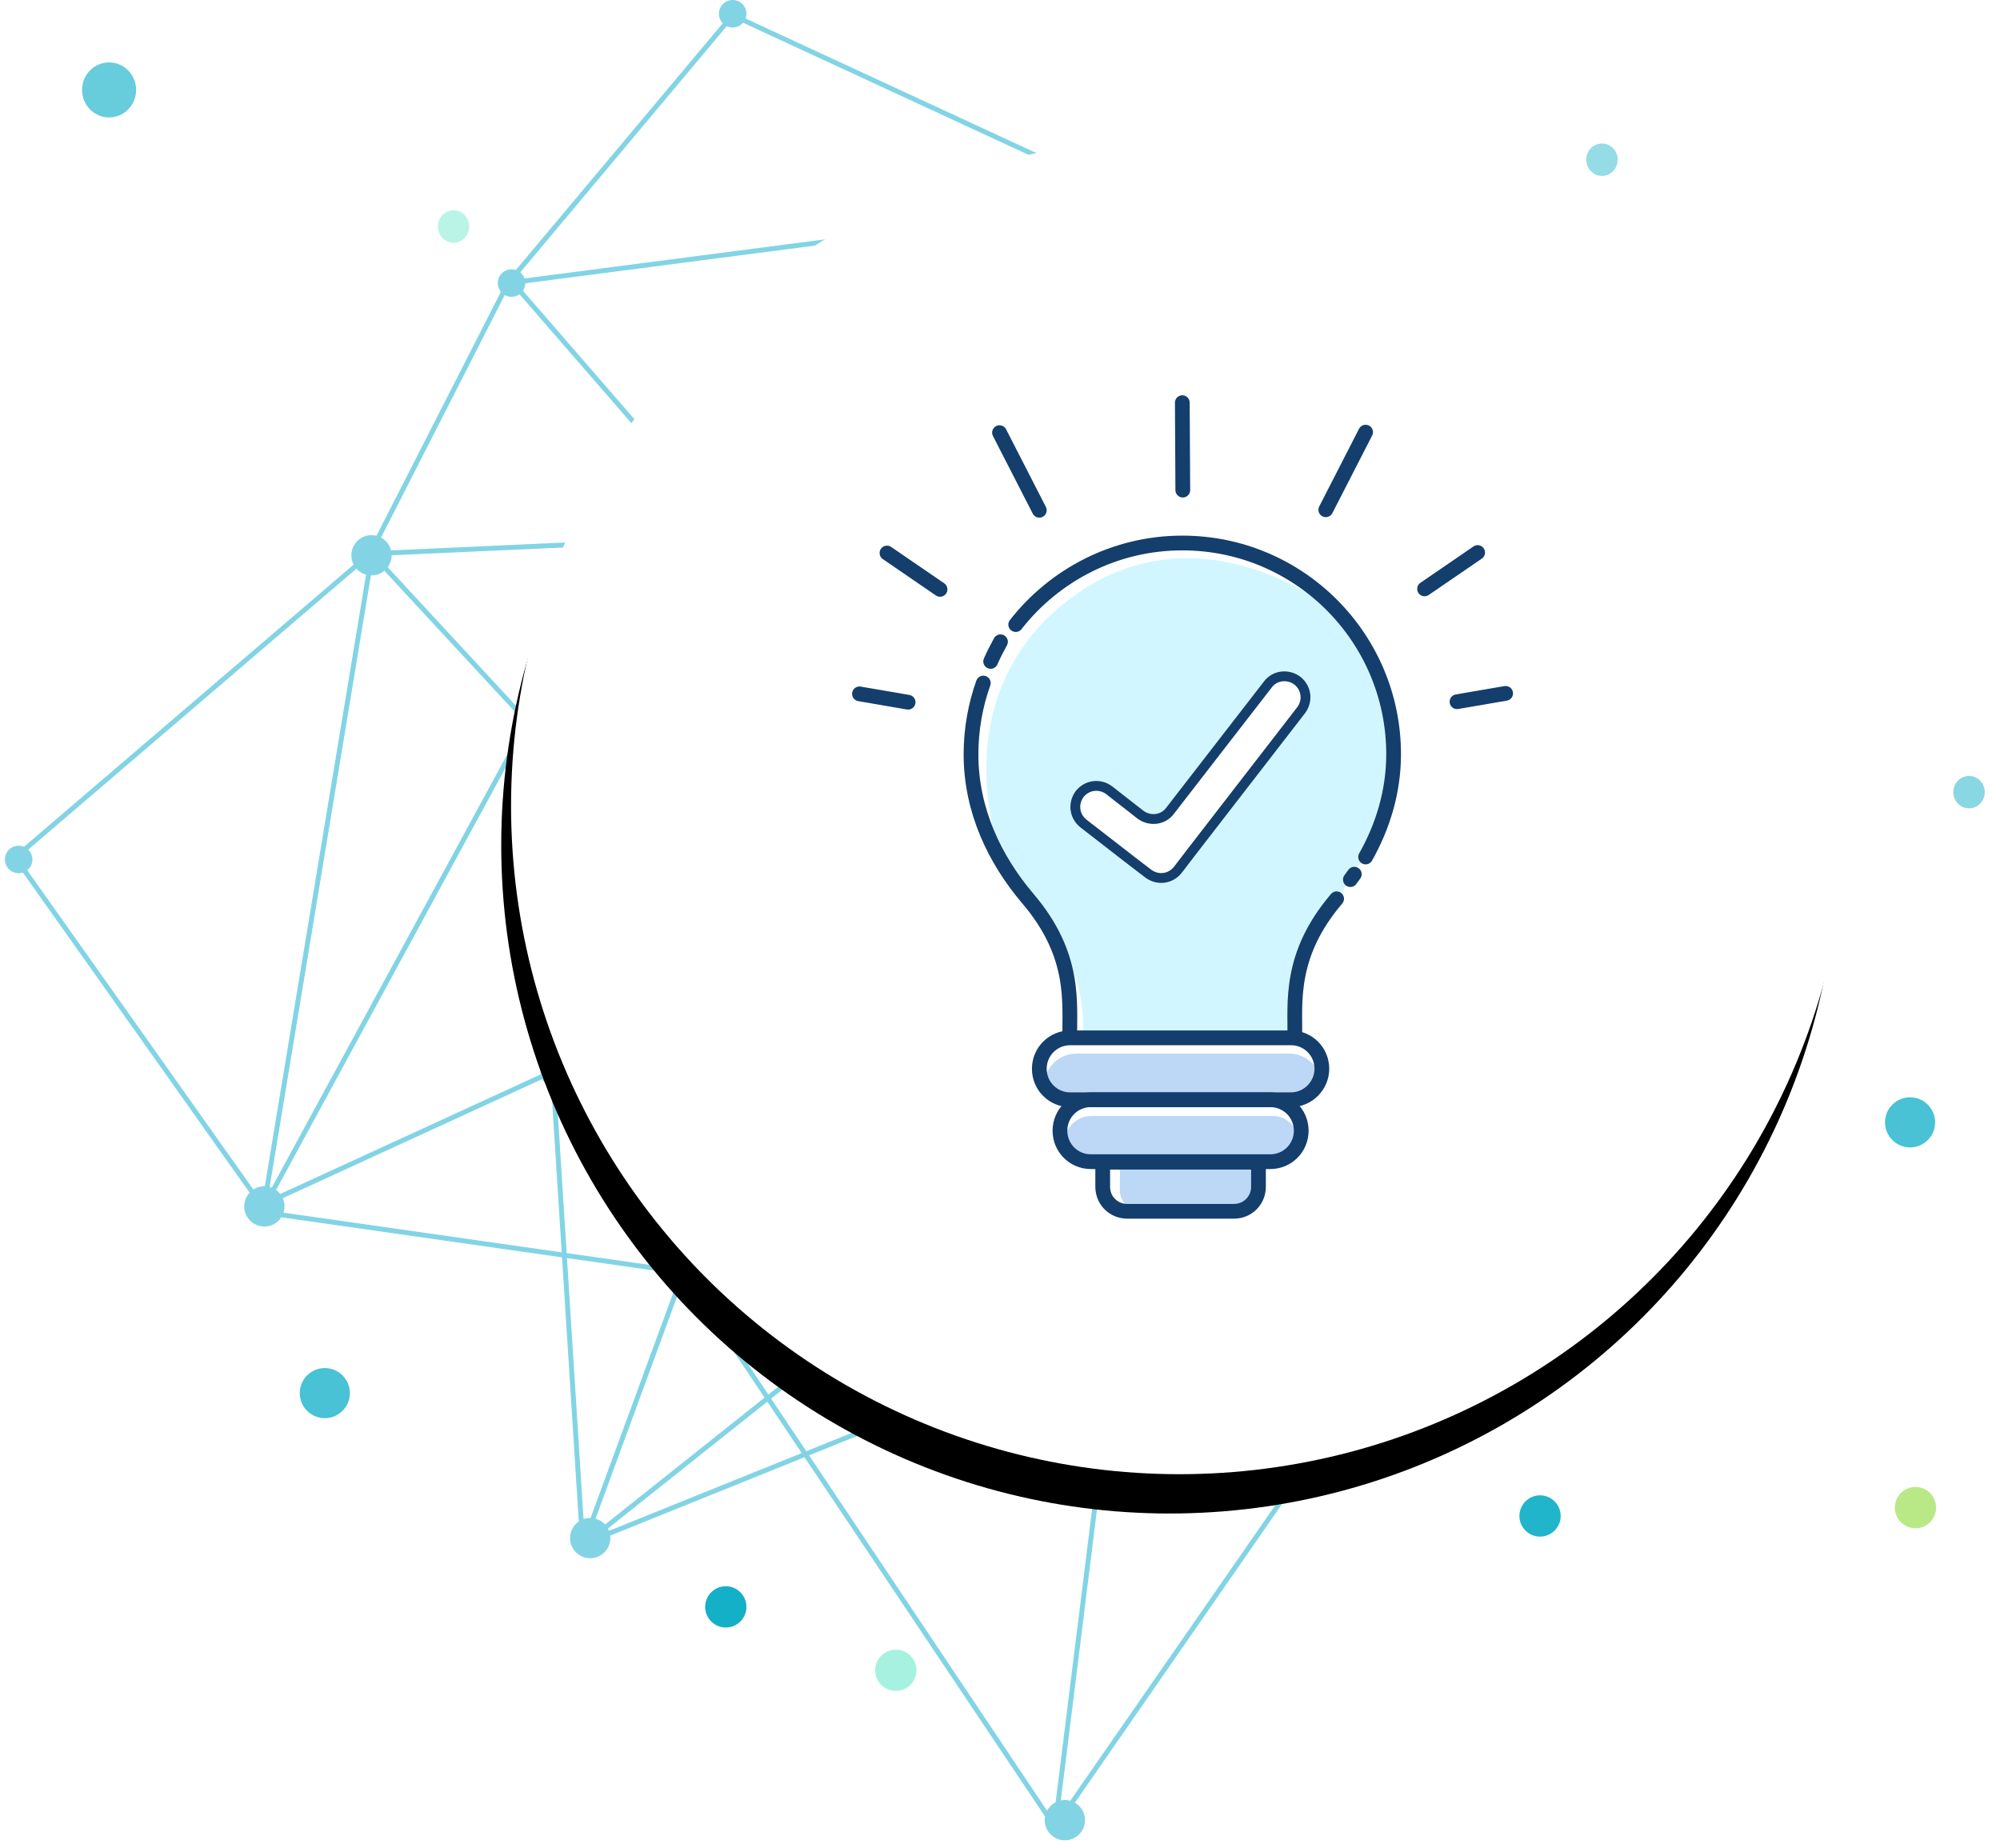 <svg xmlns="http://www.w3.org/2000/svg" viewBox="-110 -44 407 376" enable-background="new -110 -44 407 376"><style type="text/css">.st0{fill:#67CCDC;} .st1{fill:#BAF4E7;} .st2{fill:#95DCE6;} .st3{fill:#89D7E3;} .st4{fill:#21B5CB;} .st5{fill:#13B0C8;} .st6{fill:#A7F1E0;} .st7{fill:#B8E986;} .st8{fill:#48C2D4;} .st9{fill:none;stroke:#82D4E5;stroke-miterlimit:10;} .st10{fill:none;} .st11{fill:#82D4E5;} .st12{filter:url(#filter-2);} .st13{fill:#FFFFFF;} .st14{fill:#BCD8F6;} .st15{fill:#D2F6FF;} .st16{fill:none;stroke:#143E6C;stroke-width:3;} .st17{fill:none;stroke:#143E6C;stroke-width:3;stroke-linecap:round;stroke-linejoin:round;} .st18{fill:none;stroke:#143E6C;stroke-width:2;stroke-linecap:round;stroke-linejoin:round;} .st19{fill:none;stroke:#143E6C;stroke-width:3;stroke-linecap:round;}</style><filter id="filter-2" width="200%" height="200%" x="-50%" y="-50%" filterUnits="objectBoundingBox"><feOffset dx="-2" in="SourceAlpha" result="shadowOffsetOuter1" dy="8"/><feGaussianBlur stdDeviation="9.5" in="shadowOffsetOuter1" result="shadowBlurOuter1"/><feColorMatrix values="0 0 0 0 0.196 0 0 0 0 0.569 0 0 0 0 0.812 0 0 0 0.3 0" in="shadowBlurOuter1"/></filter><g id="Layer_2"><g id="Layer_1-2"><ellipse id="XMLID_13_" cx="-87.8" cy="-25.7" class="st0" rx="5.5" ry="5.6"/><ellipse id="XMLID_12_" cx="-17.7" cy="2.1" class="st1" rx="3.2" ry="3.3"/><ellipse id="XMLID_11_" cx="216" cy="-11.5" class="st2" rx="3.2" ry="3.3"/><ellipse id="XMLID_10_" cx="290.7" cy="117.2" class="st3" rx="3.2" ry="3.3"/><ellipse id="XMLID_9_" cx="203.4" cy="264.5" class="st4" rx="4.2" ry="4.2"/><ellipse id="XMLID_8_" cx="37.7" cy="283" class="st5" rx="4.2" ry="4.2"/><ellipse id="XMLID_7_" cx="72.3" cy="295.9" class="st6" rx="4.2" ry="4.2"/><ellipse id="XMLID_6_" cx="279.8" cy="262.8" class="st7" rx="4.2" ry="4.2"/><ellipse id="XMLID_5_" cx="-43.9" cy="239.5" class="st8" rx="5.1" ry="5.1"/></g><ellipse id="XMLID_3_" cx="278.7" cy="184.4" class="st8" rx="5.1" ry="5.1"/><g id="Layer_2_1_"><g id="Layer_1-2_1_"><path id="XMLID_30_" d="M-6.6 13.6l45.7-54.5L121-3 37.9 65.4l-72.6 3.3-72.2 61.8 51.2 72.3 84.8 12.1 75.6 112.9L122 188.7" class="st9"/><path id="XMLID_29_" d="M121-3L-6.6 13.6l-28.1 55.1" class="st9"/><path id="XMLID_28_" d="M-5.6 13.6l45.3 52.2" class="st9"/><path id="XMLID_27_" d="M-34.3 68.7L-56.2 201l108.7-49.9L8.7 270.4l107.7-85.7" class="st9"/><path id="XMLID_26_" d="M-34.3 68.7L-2 103.6 8.7 272.2" class="st9"/><path id="XMLID_25_" d="M-56.2 201.5l53.7-98.8 47.6-17.2" class="st9"/><path id="XMLID_24_" d="M104.7 327.8L197.5 194 10.6 269.4" class="st9"/><path id="XMLID_23_" d="M199.06-43.1L198 332l-308-.86 1.06-375.1z" class="st10"/><circle id="XMLID_22_" cx="10.1" cy="269" r="4.1" class="st11"/><circle id="XMLID_21_" cx="106.7" cy="326.4" r="4.1" class="st11"/><circle id="XMLID_20_" cx="-34.4" cy="69" r="4.1" class="st11"/><circle id="XMLID_19_" cx="-56.2" cy="201.5" r="4.1" class="st11"/><circle id="XMLID_18_" cx="29.4" cy="215.1" r="2.8" class="st10"/><circle id="XMLID_17_" cx="-2.2" cy="103.3" r="2.8" class="st11"/><circle id="XMLID_16_" cx="-106.2" cy="130.9" r="2.8" class="st11"/><circle id="XMLID_15_" cx="-5.9" cy="13.6" r="2.8" class="st11"/><circle id="XMLID_14_" cx="38.9" cy="-40.2" r="2.8" class="st10"/></g></g><circle id="XMLID_31_" cx="39.1" cy="-41.2" r="2.8" class="st11"/><circle id="XMLID_32_" cx="120.1" cy="-3.2" r="2.8" class="st11"/><circle id="XMLID_33_" cx="39.1" cy="64.8" r="2.8" class="st11"/><circle id="XMLID_34_" cx="46.1" cy="84.8" r="2.8" class="st11"/><circle id="XMLID_35_" cx="2.8" cy="174.3" r="2.8" class="st11"/><circle id="XMLID_36_" cx="28.8" cy="215.3" r="2.8" class="st11"/><circle id="XMLID_37_" cx="51.8" cy="152.3" r="2.8" class="st11"/><circle id="XMLID_38_" cx="120.1" cy="186" r="4.1" class="st11"/><circle id="XMLID_39_" cx="117.1" cy="226" r="4.1" class="st11"/><circle id="XMLID_40_" cx="196.1" cy="195" r="4.1" class="st11"/></g><g id="Layer_1"><title>Group 10</title><desc>Created with Sketch.</desc><g id="Page-1_1_"><g id="About-Page"><g id="Group-5"><g id="Group-10"><g id="Group-3-Copy"><g id="Oprette-"><g id="Oval-2-Copy-16"><g class="st12" transform="translate(-231 -1197) translate(252 1208)"><circle id="path-1_2_" cx="109" cy="109" r="136"/></g><g transform="translate(-231 -1197) translate(252 1208)"><circle id="path-1_1_" cx="109" cy="109" r="136" class="st13"/></g></g></g></g><g id="Page-1"><path id="Fill-1" d="M146.1 192.8h-28.2v5.6c0 2.3 2.2 4.1 5 4.1h19.3l2.2-1.3 1.4-2 .3-6.4z" class="st14"/><path id="Fill-3" d="M158.9 175.7c-.7-3-3.4-5.3-6.5-5.3h-43.3c-3.7 0-6.7 3-6.7 6.8l2.5 1.8 2.8.7h44.9l2.9-.7 3.4-3.3z" class="st14"/><path id="Fill-5" d="M154.7 188.4c-.6-3-2.9-5.3-5.6-5.3H112c-3.2 0-5.8 3-5.8 6.8l2.2 1.8 2.4.7h38.6l2.5-.7 2.8-3.3z" class="st14"/><path id="Fill-7" d="M160.6 79.7s-27.5-21.9-53.7-1.2-12.7 53.4-12.7 53.4l10.1 13.3s7.1 10 6 21.9l41.8.1 1.4-5.9 1.3-7.9 5.1-10.8 8.3-13.2L173 116s4.9-20.9-12.4-36.3" class="st15"/><path id="Stroke-9" d="M152.7 179.8h-44.9c-3.5 0-6.3-2.8-6.3-6.3s2.8-6.3 6.3-6.3h44.9c3.5 0 6.3 2.8 6.3 6.3 0 3.4-2.8 6.3-6.3 6.3z" class="st16"/><path id="Stroke-11" d="M148.5 192.4H112c-3.5 0-6.3-2.8-6.3-6.3s2.8-6.3 6.3-6.3h36.5c3.5 0 6.3 2.8 6.3 6.3s-2.8 6.3-6.3 6.3z" class="st16"/><path id="Stroke-13" d="M146.1 194.9v2.6c0 2.8-2.2 5-5 5h-21.7c-2.8 0-5-2.2-5-5v-5h31.7v2.4z" class="st16"/><path id="Stroke-15" d="M93.6 86.6c-.7 1.3-1.4 2.6-2 4" class="st17"/><path id="Stroke-17" d="M167.9 130.4c3.5-6.2 5.7-13.3 5.7-20.9 0-23.7-19.2-43-43-43-13.7 0-26 6.5-33.9 16.6" class="st17"/><path id="Stroke-19" d="M164.8 135c.3-.4.5-.7.8-1.1" class="st17"/><path id="Stroke-21" d="M153.5 167.1c.1-7-1.3-16.7 8.5-28.2" class="st17"/><path id="Stroke-23" d="M90.1 95c-1.6 4.5-2.5 9.4-2.5 14.5 0 11.4 4.8 21.4 11.6 29.4 9.8 11.5 8.4 21.2 8.5 28.2" class="st17"/><path id="Fill-25" d="M148 95.3L128.1 121c-1.4 1.9-4.1 2.2-6 .8l-6.4-5c-1.9-1.4-4.5-1.1-6 .8-1.4 1.9-1.1 4.5.8 6l9.8 7.6 3.4 2.6c1.9 1.4 4.5 1.1 6-.8l2.6-3.4 22.5-29.1c1.4-1.9 1.1-4.5-.8-6-1.9-1.4-4.6-1.1-6 .8" class="st13"/><path id="Stroke-27" d="M148 95.3L128.1 121c-1.4 1.9-4.1 2.2-6 .8l-6.4-5c-1.9-1.4-4.5-1.1-6 .8-1.4 1.9-1.1 4.5.8 6l9.8 7.6 3.4 2.6c1.9 1.4 4.5 1.1 6-.8l2.6-3.4 22.5-29.1c1.4-1.9 1.1-4.5-.8-6-1.9-1.4-4.6-1.1-6 .8z" class="st18"/><path id="Stroke-29" d="M74.8 98.9l-9.9-1.7" class="st19"/><g id="Group-34"><path id="Fill-31" d="M81.3 75.94l-10.8-7.4" class="st13"/><path id="Stroke-33" d="M81.3 75.94l-10.8-7.4" class="st19"/></g><g id="Group-38"><path id="Fill-35" d="M101.5 59.84l-8.1-15.8" class="st13"/><path id="Stroke-37" d="M101.5 59.84l-8.1-15.8" class="st19"/></g><path id="Stroke-39" d="M186.5 98.8l9.9-1.7" class="st19"/><g id="Group-44"><path id="Fill-41" d="M179.9 75.84l10.8-7.4" class="st13"/><path id="Stroke-43" d="M179.9 75.84l10.8-7.4" class="st19"/></g><g id="Group-48"><path id="Fill-45" d="M159.8 59.74l8.1-15.8" class="st13"/><path id="Stroke-47" d="M159.8 59.74l8.1-15.8" class="st19"/></g><g id="Group-52"><path id="Fill-49" d="M130.7 55.74l-.1-17.8" class="st13"/><path id="Stroke-51" d="M130.7 55.74l-.1-17.8" class="st19"/></g></g></g></g></g></g></g></svg>